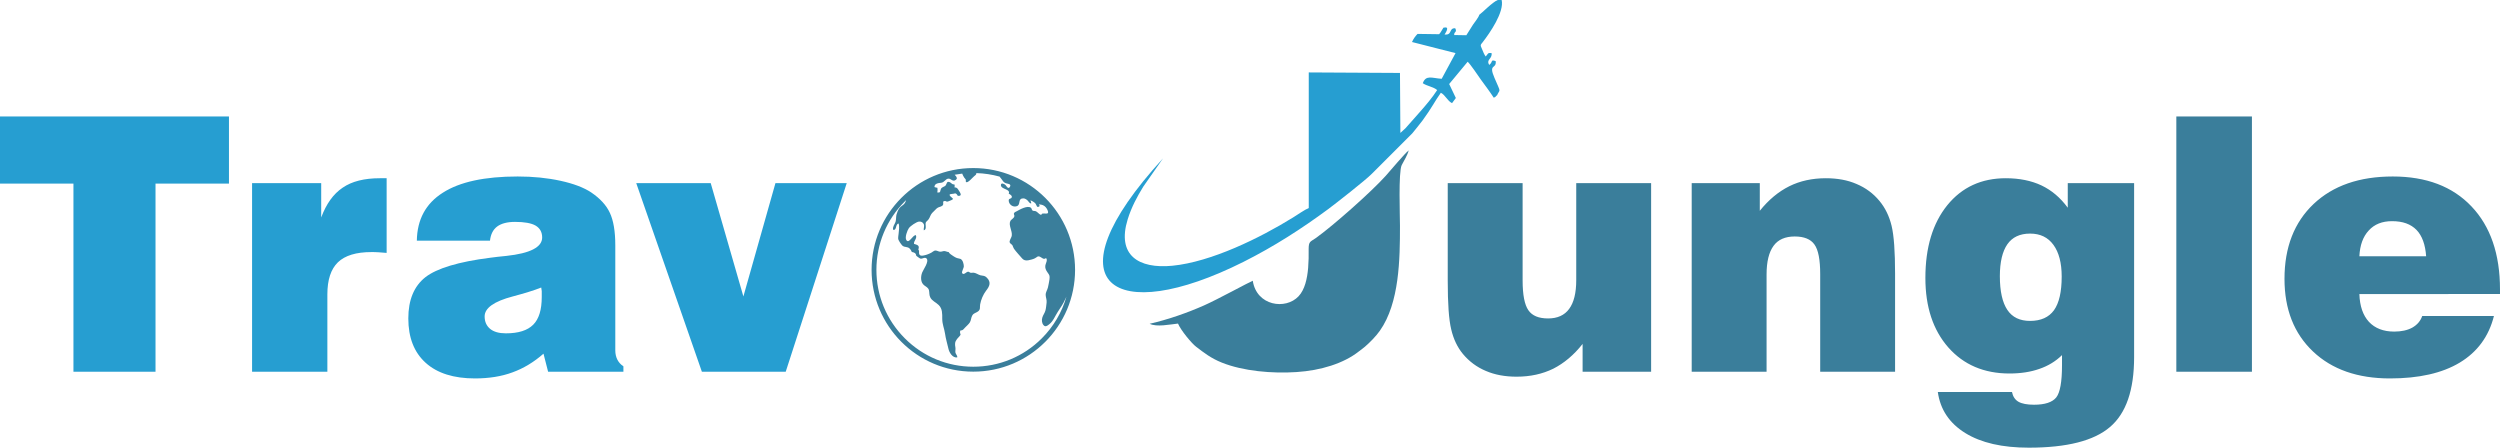 <?xml version="1.0" encoding="UTF-8"?>
<!DOCTYPE svg PUBLIC "-//W3C//DTD SVG 1.1//EN" "http://www.w3.org/Graphics/SVG/1.1/DTD/svg11.dtd">
<!-- Creator: CorelDRAW X7 -->
<svg xmlns="http://www.w3.org/2000/svg" xml:space="preserve" width="51.226mm" height="9.173mm" version="1.1" style="shape-rendering:geometricPrecision; text-rendering:geometricPrecision; image-rendering:optimizeQuality; fill-rule:evenodd; clip-rule:evenodd"
viewBox="0 0 24338 4358"
 xmlns:xlink="http://www.w3.org/1999/xlink">
 <defs>
  <style type="text/css">
   <![CDATA[
    .fil3 {fill:#269ED1}
    .fil2 {fill:#3A7E9B}
    .fil0 {fill:#269ED1;fill-rule:nonzero}
    .fil1 {fill:#3A7E9B;fill-rule:nonzero}
    .fil4 {fill:#3A7E9B;fill-rule:nonzero}
   ]]>
  </style>
 </defs>
 <g id="Layer_x0020_1">
  <g id="_418284144">
   <g>
    <g>
     <path class="fil0" d="M715 3619l0 -1832 -715 0 0 -653 2229 0 0 653 -715 0 0 1832 -799 0zm1739 0l0 -1836 673 0 0 334c49,-132 118,-229 209,-290 90,-62 211,-92 362,-92l66 0 0 727c-27,-2 -53,-4 -78,-6 -25,-2 -48,-2 -71,-2 -147,0 -256,33 -325,99 -69,67 -103,171 -103,313l0 753 -733 0zm2815 -820c-70,28 -162,56 -278,87 -182,48 -273,113 -273,194 0,52 18,92 54,122 36,29 87,43 153,43 122,0 210,-28 266,-84 56,-56 83,-146 83,-269 0,-26 0,-45 0,-58 -1,-13 -3,-24 -5,-35zm67 820l-45 -176c-93,82 -194,143 -302,182 -108,40 -230,59 -365,59 -206,0 -367,-50 -480,-152 -113,-102 -169,-246 -169,-432 0,-181 56,-315 167,-402 111,-86 322,-150 631,-189 39,-6 92,-11 158,-18 231,-25 347,-85 347,-179 0,-53 -22,-91 -64,-116 -42,-24 -109,-36 -200,-36 -75,0 -133,15 -174,45 -40,30 -63,76 -70,138l-712 0c3,-206 87,-362 253,-467 165,-106 408,-158 729,-158 151,0 289,14 417,42 128,28 227,66 298,113 87,59 148,125 182,199 35,74 53,179 53,317l0 1022c0,34 7,64 20,90 14,27 33,48 59,65l0 53 -733 0zm1497 0l-639 -1836 725 0 318 1103 312 -1103 694 0 -594 1836 -816 0z"/>
     <path class="fil1" d="M16074 1783l0 1836 -667 0 0 -271c-85,108 -181,188 -285,241 -106,52 -225,78 -358,78 -111,0 -211,-18 -299,-56 -88,-37 -162,-92 -223,-165 -54,-65 -92,-145 -114,-239 -23,-94 -34,-251 -34,-473l0 -951 729 0 0 947c0,140 19,237 56,290 37,54 101,80 192,80 91,0 160,-31 205,-93 46,-62 69,-155 69,-280l0 -944 729 0zm395 1836l0 -1836 663 0 0 269c86,-107 181,-186 287,-239 105,-52 224,-78 356,-78 112,0 212,18 299,56 88,37 163,92 223,165 55,66 95,147 118,242 23,95 34,251 34,467l0 954 -729 0 0 -951c0,-139 -18,-235 -56,-288 -37,-52 -101,-78 -192,-78 -92,0 -162,30 -206,91 -45,61 -68,154 -68,279l0 947 -729 0zm3000 -930c0,147 25,257 73,328 48,72 122,107 221,107 105,0 183,-35 233,-104 50,-70 75,-179 75,-328 0,-132 -27,-235 -80,-308 -54,-74 -129,-110 -228,-110 -99,0 -173,35 -221,104 -48,69 -73,173 -73,311zm-604 1127l722 0c9,44 30,76 63,95 33,19 84,29 151,29 107,0 179,-24 217,-71 37,-47 56,-151 56,-313l0 -99c-61,60 -135,105 -220,134 -85,30 -182,45 -291,45 -248,0 -447,-85 -596,-254 -149,-170 -223,-395 -223,-676 0,-297 71,-532 213,-708 143,-176 333,-263 570,-263 133,0 249,24 347,70 99,47 184,119 256,217l0 -239 646 0 0 1694c0,320 -78,547 -235,680 -156,134 -420,201 -790,201 -259,0 -464,-47 -618,-142 -154,-95 -244,-228 -268,-400zm2322 -197l0 -2485 736 0 0 2485 -736 0zm1782 -1124l650 0c-8,-114 -39,-200 -94,-257 -56,-57 -134,-85 -238,-85 -96,0 -172,30 -227,91 -56,60 -86,144 -91,251zm612 581l698 0c-50,200 -162,351 -333,454 -171,103 -398,154 -679,154 -314,0 -564,-87 -749,-262 -185,-175 -278,-411 -278,-707 0,-308 95,-551 284,-730 189,-178 445,-267 770,-267 326,0 582,97 766,291 185,194 278,464 278,809l0 44 -1369 1c4,117 35,207 93,270 59,63 141,95 246,95 70,0 130,-13 177,-39 47,-27 79,-64 96,-113z"/>
    </g>
    <path class="fil2" d="M13490 1712c-142,158 -514,487 -681,606 -53,37 -69,30 -69,107 1,63 0,120 -5,183 -9,107 -33,212 -93,276 -126,135 -409,94 -446,-151 -34,13 -345,183 -474,240 -163,72 -344,136 -530,179 69,34 198,6 276,-2 29,68 134,194 177,226 72,55 144,112 250,154 207,83 490,108 727,92 235,-15 460,-84 608,-202 21,-17 40,-29 57,-44 50,-43 108,-102 146,-156 192,-271 196,-703 196,-1022 0,-91 -16,-524 17,-591 23,-45 54,-91 68,-143 -36,27 -176,194 -224,248z"/>
    <path class="fil3" d="M14401 144c-5,23 -43,70 -61,96 -23,35 -41,67 -65,103l-118 -2c-3,-37 31,-23 10,-66 -66,-3 -25,69 -104,61 0,-1 57,-79 0,-68 -20,4 -6,-3 -21,18 -15,21 -10,22 -32,47l-210 -3c-22,23 -39,46 -54,79l424 108 -135 250c-95,-6 -153,-41 -184,43 42,29 105,35 140,67 -50,77 -109,146 -170,215l-138 156c-18,19 -35,30 -50,46l-4 -584 -888 -5 0 1320c-42,18 -106,63 -151,91 -324,201 -799,434 -1177,471 -330,32 -542,-103 -435,-451 37,-120 93,-223 152,-319l192 -275c-1135,1237 -477,1640 784,1007 298,-150 564,-321 824,-513 71,-53 365,-282 428,-347l391 -391c34,-41 68,-84 101,-127 89,-121 118,-186 177,-268 44,22 64,80 109,101l37 -50 -65 -136 180 -217c24,20 103,137 128,173 44,61 85,114 126,177 29,-10 13,-14 32,-23 29,-67 42,-14 -25,-170 -62,-143 21,-81 12,-163 -53,-19 -24,8 -63,37 -33,-54 31,-57 23,-115 -39,-6 -34,7 -57,33 -14,-16 -26,-48 -37,-74 -17,-39 -16,-36 8,-66 69,-89 211,-294 184,-410l-38 0c-50,19 -160,132 -180,144z"/>
   </g>
   <path class="fil4" d="M9475 1636c-547,0 -990,444 -990,991 0,547 443,991 990,991 548,0 991,-444 991,-991 0,-547 -443,-991 -991,-991zm667 1658l0 0c-178,178 -415,276 -667,276 -251,0 -488,-98 -666,-276 -178,-178 -277,-415 -277,-667 0,-252 99,-489 277,-667 4,-4 8,-8 12,-12 -3,10 -7,20 -12,29 -14,21 -38,29 -53,49 -13,18 -24,45 -29,65 -5,22 -2,48 -9,70 -10,27 -28,43 -24,75 38,12 21,-56 54,-60 10,26 3,73 0,100 -4,39 -11,48 11,81 19,26 24,43 59,47 32,4 46,18 59,49 24,5 39,9 43,37 10,6 30,25 42,28 16,4 43,-19 59,-1 26,30 -33,108 -43,135 -16,40 -18,98 20,126 19,15 39,22 46,48 5,25 1,45 12,68 17,36 55,48 83,76 36,36 34,83 34,134 0,54 20,94 27,143 7,51 22,98 33,147 8,37 40,93 86,85 3,-17 -15,-31 -18,-48 -2,-16 3,-32 0,-49 -6,-33 -6,-53 16,-82 8,-10 18,-19 26,-29 16,-20 4,-14 3,-36 0,-27 8,-13 24,-22 9,-4 18,-18 25,-24 14,-15 36,-33 47,-51 12,-19 11,-47 24,-68 14,-23 35,-23 55,-38 27,-20 16,-41 21,-69 8,-45 29,-95 57,-132 36,-45 52,-84 8,-128 -22,-22 -33,-16 -62,-23 -22,-6 -42,-22 -64,-25 -13,-2 -21,3 -34,0 -11,-3 -10,-10 -22,-10 -18,0 -43,38 -58,14 -8,-13 17,-50 16,-68 -1,-22 -9,-58 -31,-70 -8,-4 -26,-5 -36,-9 -12,-4 -23,-11 -34,-18 -13,-9 -40,-24 -46,-40 -17,-1 -28,-10 -45,-10 -15,1 -26,8 -42,6 -15,-2 -30,-13 -46,-11 -10,1 -26,15 -35,20 -24,13 -49,23 -76,28 -40,8 -48,-8 -45,-46l-7 -12c16,-42 -12,-45 -42,-55 -4,-30 33,-52 18,-85 -32,-1 -66,87 -92,49 -18,-26 9,-96 24,-117 16,-22 72,-60 98,-64 21,-2 39,7 47,25 9,20 -3,38 0,60 26,-6 19,-39 18,-57 -2,-30 14,-28 29,-50 14,-19 17,-42 34,-61 14,-15 29,-30 44,-44 17,-16 36,-14 54,-26 26,-17 -9,-50 30,-47 14,1 7,9 26,5 7,-2 22,-9 30,-12 37,-15 11,-20 -6,-39 -22,-25 9,-21 31,-25 17,-2 13,-8 28,2 12,8 5,20 23,19 36,-1 11,-36 3,-48 -13,-20 -17,-34 -45,-35 3,-9 3,-21 -1,-29 -24,3 -28,-15 -46,-22 -30,-11 -26,14 -38,31 -13,17 -37,14 -47,36 -10,22 0,39 -36,33 5,-13 3,-31 2,-45 -10,-1 -20,-4 -29,-7 0,-36 39,-39 66,-42 31,-4 40,-35 67,-40 26,-5 44,36 75,12 17,-13 9,-21 3,-34 -2,-3 -11,-11 -13,-15 -1,0 -1,0 -1,-1 24,-4 48,-8 73,-11 5,14 14,30 20,39 4,7 12,12 15,19 3,9 -5,19 5,25 17,9 65,-49 77,-58 15,-12 24,-19 20,-30 78,2 154,14 227,34 6,7 12,15 18,23 13,18 21,34 44,42 13,5 56,4 39,35 -17,28 -35,-9 -43,-18 -12,-12 -46,-26 -45,2 2,42 97,36 76,82 12,7 34,18 30,34 -4,21 -31,8 -30,34 1,37 41,68 79,54 40,-14 9,-70 55,-75 18,-3 29,3 45,15 14,11 22,35 40,33 2,-11 -6,-20 -8,-30 14,4 43,21 51,33 12,19 11,46 41,22 -5,-4 -7,-12 -10,-15 39,0 65,16 82,49 36,74 -54,15 -58,54 -22,-7 -32,-25 -51,-36 -10,-5 -26,-2 -33,-7 -10,-7 -8,-20 -16,-27 -33,-27 -110,17 -140,34 -8,5 -17,6 -23,15 -10,15 4,19 1,33 -4,21 -31,30 -39,47 -20,39 20,96 14,140 -2,24 -29,50 -19,71 5,9 20,16 26,26 5,10 7,22 14,32 22,31 55,66 81,96 15,17 35,21 58,17 19,-4 47,-10 64,-19 23,-11 26,-26 50,-16 20,9 37,33 59,13 19,18 -2,50 -6,70 -5,26 5,48 21,70 19,27 23,31 19,67 -3,27 -10,52 -15,79 -6,26 -23,46 -22,74 1,25 12,46 9,73 -3,24 -5,53 -11,76 -6,25 -24,46 -31,71 -7,23 -5,54 12,73 17,20 34,9 54,-7 40,-30 58,-81 84,-121 27,-42 54,-79 72,-122 4,-9 8,-18 13,-27 -44,152 -125,291 -240,406z"/>
  </g>
 </g>
</svg>
